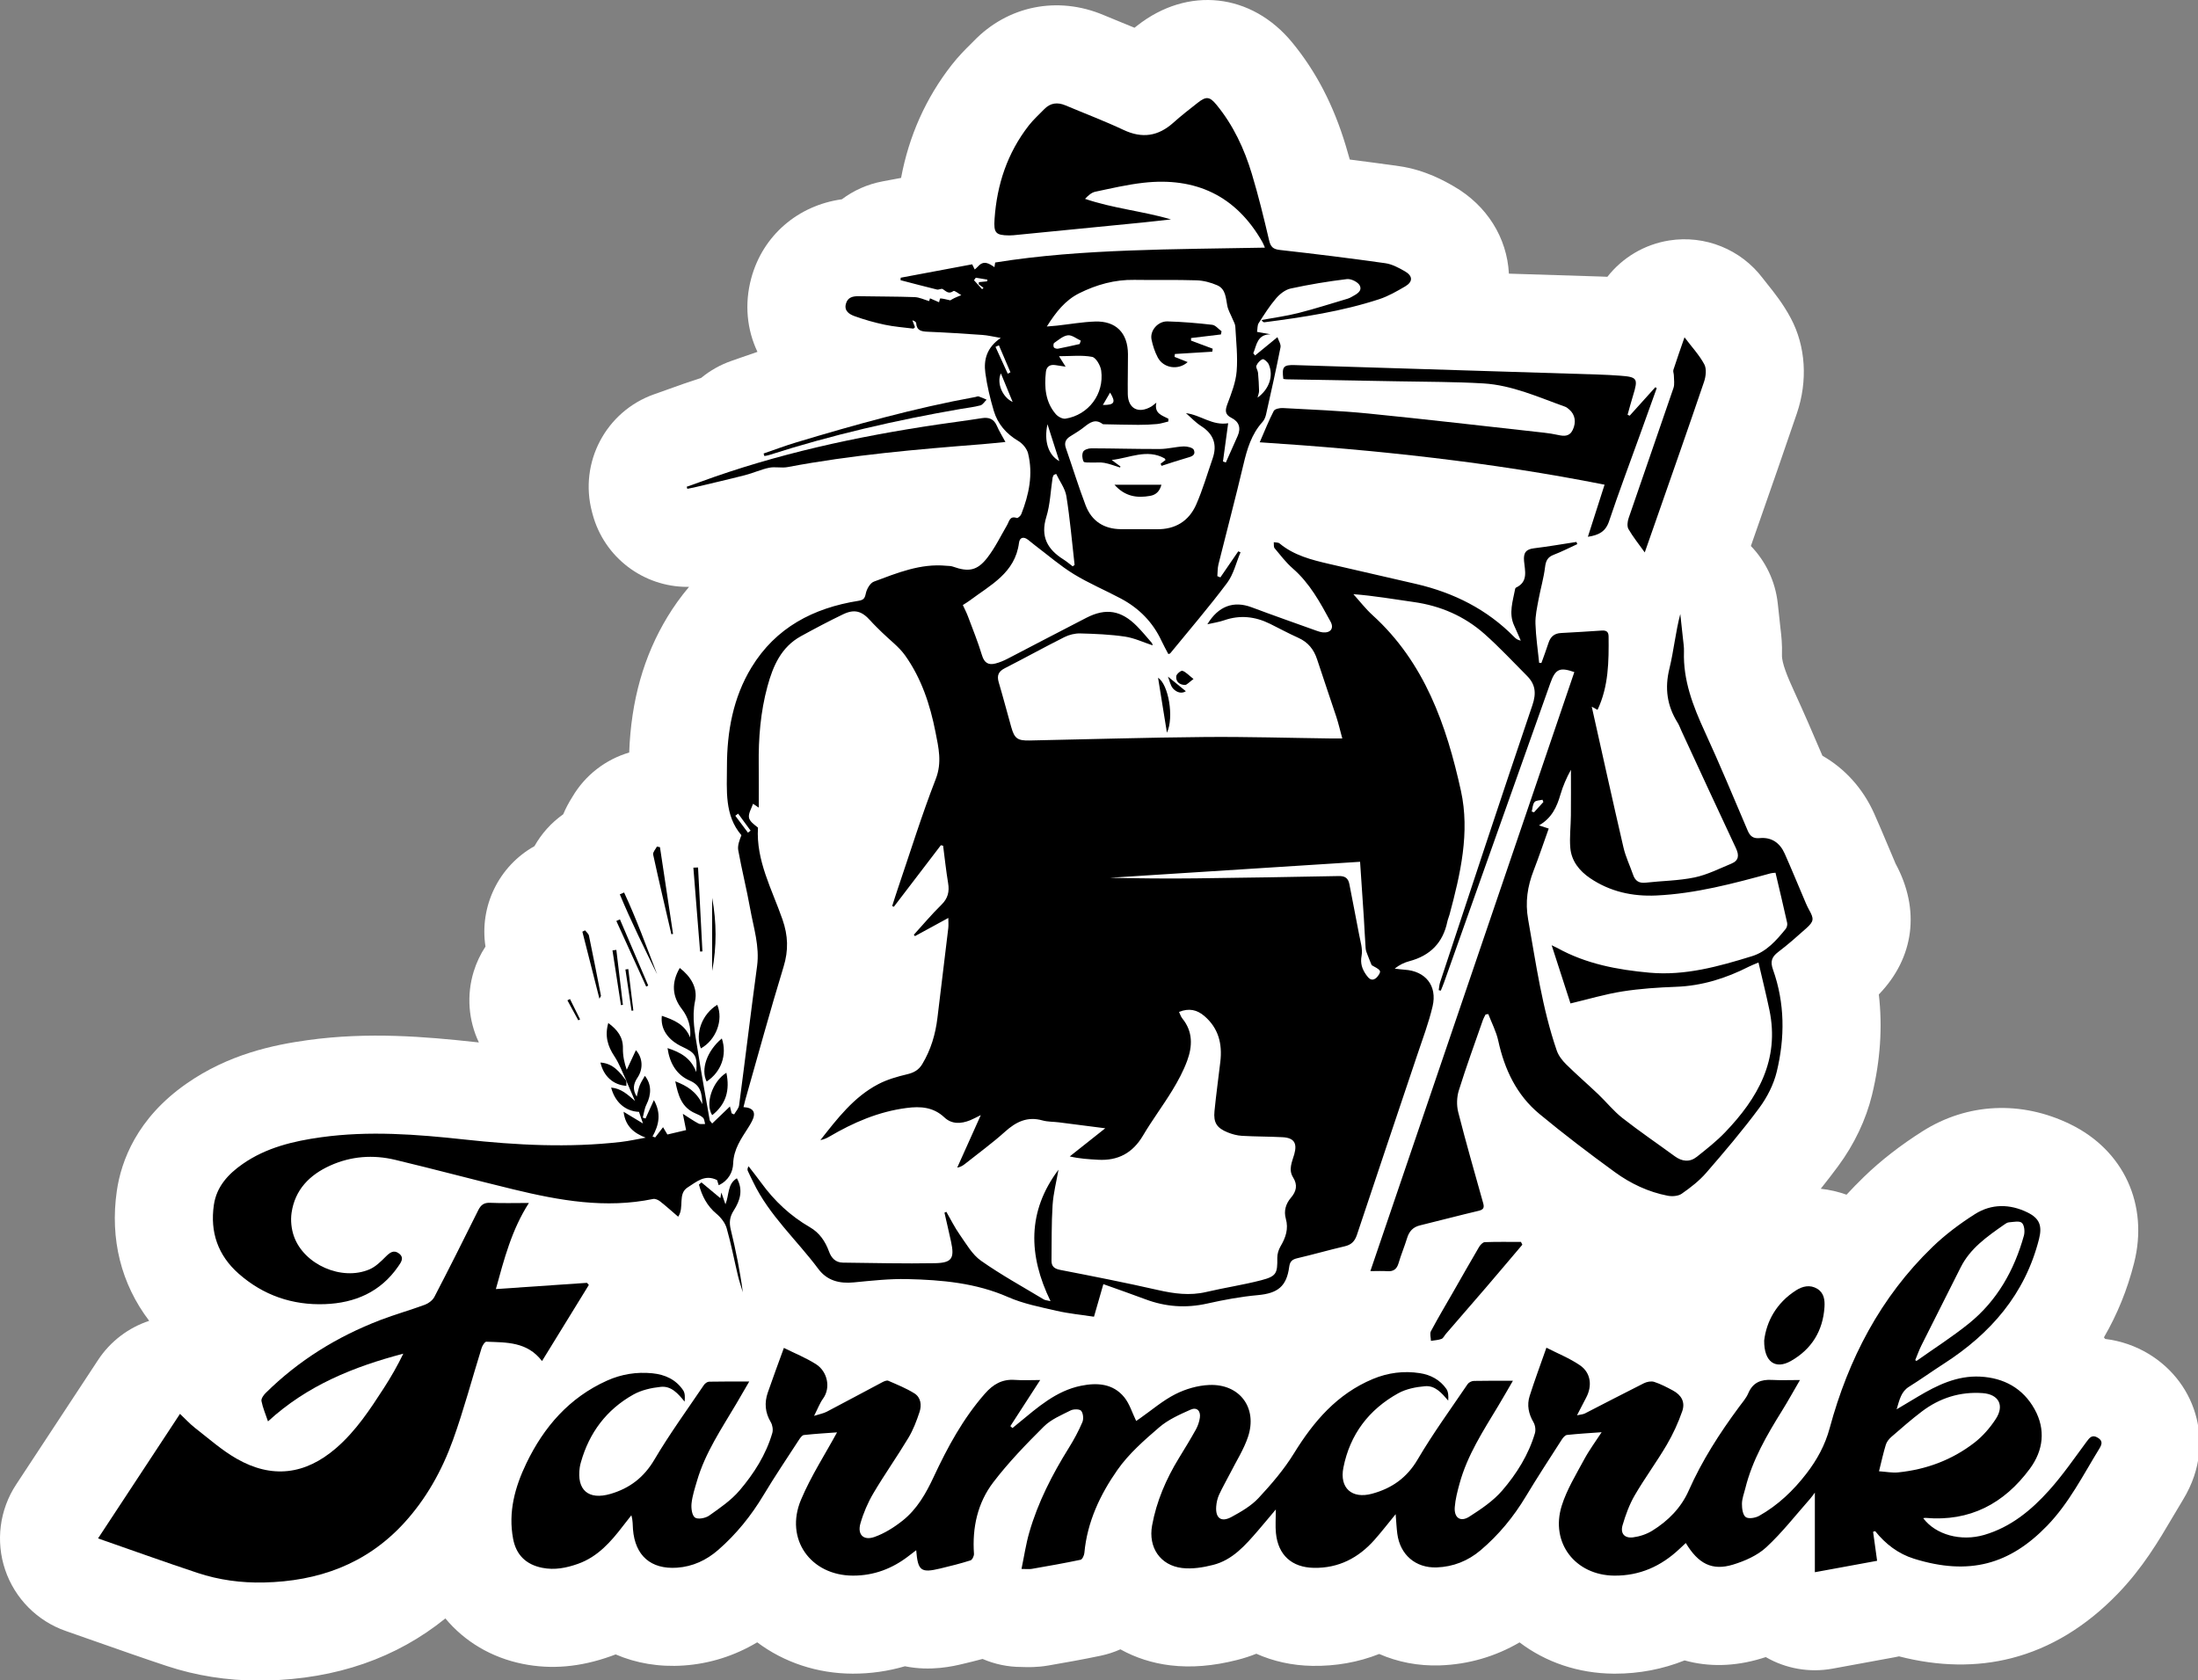 <?xml version="1.0" encoding="UTF-8" standalone="no"?>
<!DOCTYPE svg PUBLIC "-//W3C//DTD SVG 1.1//EN" "http://www.w3.org/Graphics/SVG/1.1/DTD/svg11.dtd">
<svg width="100%" height="100%" viewBox="0 0 497 380" version="1.1" xmlns="http://www.w3.org/2000/svg" xmlns:xlink="http://www.w3.org/1999/xlink" xml:space="preserve" xmlns:serif="http://www.serif.com/" style="fill-rule:evenodd;clip-rule:evenodd;stroke-linejoin:round;stroke-miterlimit:2;">
    <rect x="0" y="0" width="497" height="380" fill="#808080" stroke="none"/>
    <g transform="matrix(1,0,0,1,-1.90815e-05,-0)">
        <g id="Layer-1" serif:id="Layer 1" transform="matrix(0.439,0,0,0.439,1.07108e-05,9.08625e-05)">
            <g transform="matrix(1,0,0,1,1131.44,127.642)">
                <path d="M0,603.171C-3.369,589.259 -12.156,577.394 -24.756,569.757C-31.316,565.783 -39.009,563.036 -47.125,562.07C-47.341,561.798 -47.556,561.531 -47.774,561.263C-40.875,549.386 -35.688,536.605 -32.243,522.96C-24.658,492.966 -37.54,464.91 -65.07,451.481C-90.37,439.145 -118.129,440.462 -141.249,455.11C-152.56,462.284 -162.641,470.121 -171.214,478.405C-174.351,481.437 -177.395,484.555 -180.35,487.758C-184.685,486.211 -189.134,485.192 -193.63,484.701C-190.638,480.941 -187.646,477.078 -184.702,473.101C-176.362,461.832 -170.315,449.109 -167.212,436.302C-162.938,418.649 -161.774,401.362 -163.719,384.616C-145.478,365.76 -142.219,340.971 -155.117,317.192C-155.263,316.853 -155.402,316.508 -155.545,316.166C-155.824,315.497 -156.104,314.829 -156.387,314.166C-157.422,311.747 -158.442,309.322 -159.463,306.897C-161.568,301.895 -163.746,296.723 -166.106,291.441C-171.924,278.41 -181.322,268.178 -192.774,261.641C-197.468,250.615 -202.32,239.374 -207.46,228.187C-210.58,221.395 -213.751,213.882 -213.612,209.75C-213.415,204.158 -213.958,199.591 -214.282,196.862C-214.316,196.573 -214.353,196.286 -214.382,196.004C-214.698,192.909 -215.04,189.816 -215.382,186.724L-215.774,183.166C-217.027,171.699 -222.075,161.434 -229.619,153.609C-228.231,149.629 -226.841,145.65 -225.449,141.672C-219.002,123.23 -212.335,104.161 -205.918,85.25C-200.242,68.545 -201.368,50.722 -209.023,36.323C-213.025,28.808 -217.627,23.067 -220.987,18.876C-221.915,17.719 -222.791,16.626 -223.492,15.697C-234.732,0.797 -253.273,-6.687 -271.708,-3.767C-284.5,-1.741 -295.788,5.069 -303.536,14.942C-304.542,14.9 -305.555,14.846 -306.555,14.814L-314.846,14.553C-327.877,14.143 -341.032,13.73 -354.255,13.315C-355.193,-5.174 -365.614,-21.823 -382.536,-31.602C-386.973,-34.164 -397.36,-40.164 -410.884,-42.069C-419.105,-43.231 -427.509,-44.355 -436.206,-45.455C-436.879,-47.848 -437.579,-50.257 -438.308,-52.676C-444.566,-73.434 -453.569,-90.785 -465.835,-105.719C-486.825,-131.277 -519.654,-134.876 -545.66,-114.472L-546.342,-113.937C-546.591,-113.742 -546.841,-113.545 -547.094,-113.348C-549.356,-114.283 -551.592,-115.194 -553.807,-116.096C-556.878,-117.348 -559.95,-118.598 -563.023,-119.893C-586.704,-129.871 -612.354,-124.711 -629.969,-106.428C-630.496,-105.881 -631.041,-105.349 -631.582,-104.813C-634.17,-102.251 -637.716,-98.742 -641.338,-94.092C-654.575,-77.123 -663.279,-57.645 -667.323,-36.003C-669.253,-35.641 -671.185,-35.279 -673.118,-34.916L-676.833,-34.22C-684.647,-32.753 -691.779,-29.525 -697.83,-24.982C-720.372,-21.862 -738.529,-6.408 -744.496,15.681C-748.094,28.984 -746.707,42.223 -741.3,53.609C-744.305,54.605 -747.155,55.606 -749.765,56.53C-751.348,57.09 -752.931,57.652 -754.519,58.196C-760.427,60.222 -765.713,63.247 -770.269,67.005C-776.4,69.011 -782.45,71.096 -788.417,73.288C-789.696,73.757 -790.981,74.208 -792.267,74.66L-794.624,75.491C-819.406,84.294 -833.283,110.642 -826.524,136.057L-826.211,137.234C-820.197,159.662 -799.898,174.663 -777.476,174.663C-777.158,174.663 -776.837,174.646 -776.519,174.639C-780.929,179.853 -784.576,185.06 -787.562,189.973C-799.888,210.253 -806.382,233.224 -807.366,259.991C-819.417,263.551 -829.994,271.553 -836.615,282.829C-838.556,285.874 -840.112,288.876 -841.35,291.807C-847.559,296.189 -852.562,301.836 -856.164,308.229C-874.596,318.548 -884.577,339.234 -881.386,359.941C-883.97,363.875 -886.025,368.178 -887.438,372.758C-891.179,384.884 -890.206,397.939 -884.783,409.338C-885.443,409.268 -886.091,409.202 -886.759,409.13C-912.036,406.378 -941.626,403.804 -972.947,408.148C-990.58,410.596 -1013.61,415.355 -1035.38,430.541C-1060.98,448.403 -1069.02,470.421 -1071.26,485.76C-1074.88,510.645 -1069,533.854 -1054.6,552.73C-1065.31,556.274 -1074.62,563.322 -1080.93,572.906L-1123.13,637.059C-1131.68,650.065 -1133.76,666.289 -1128.77,681.032C-1123.77,695.775 -1112.25,707.389 -1097.54,712.507C-1092.35,714.315 -1087.21,716.123 -1082.1,717.919C-1070.18,722.113 -1057.86,726.45 -1045.53,730.537C-1030.47,735.525 -1014.51,738.047 -998.034,738.047C-996.824,738.047 -995.608,738.033 -994.392,738.006C-958.235,737.198 -927.27,726.454 -902.045,706.032C-892.196,717.884 -878.369,726.219 -862.101,729.467C-847.428,732.411 -832.605,731.107 -816.794,725.482C-815.965,725.187 -815.146,724.882 -814.341,724.567C-803.903,729.078 -792.006,731.159 -779.25,730.277C-765.856,729.353 -753.014,725.275 -741.422,718.341C-727.696,728.639 -710.519,734.435 -692.271,734.483C-683.048,734.51 -674.045,733.218 -665.343,730.675C-651.99,733.39 -640.414,730.625 -635.539,729.46C-632.427,728.722 -628.989,727.882 -625.352,726.904C-619.112,729.6 -612.316,731.04 -605.346,731.04C-605.122,731.043 -604.921,731.053 -604.738,731.059C-602.163,731.145 -597.37,731.309 -591.359,730.259C-583.134,728.828 -573.813,727.207 -564.426,725.223C-560.932,724.484 -557.566,723.381 -554.364,721.953C-546.576,726.284 -537.857,729.103 -528.557,730.209C-517.873,731.479 -506.653,730.57 -494.291,727.442C-490.773,726.555 -487.461,725.466 -484.342,724.222C-475.682,728.091 -465.986,730.282 -455.609,730.469C-443.438,730.671 -431.822,728.606 -421.052,724.338C-411.583,728.493 -400.964,730.607 -389.742,730.222C-375.125,729.72 -361.198,725.667 -348.768,718.376C-335.287,728.618 -318.51,734.323 -300.439,734.484C-300.146,734.487 -299.853,734.488 -299.56,734.488C-287.077,734.488 -275.044,732.17 -263.764,727.655C-251.438,731.095 -237.985,730.855 -224.151,726.637C-223.411,726.411 -222.679,726.181 -221.95,725.943C-211.638,731.908 -199.456,734.081 -187.551,731.9L-155.486,726.017C-154.756,725.882 -154.031,725.733 -153.315,725.569C-132.902,730.823 -113.415,731.133 -95.29,726.478C-75.356,721.359 -56.981,710.211 -40.677,693.347C-27.752,679.979 -19.452,665.867 -12.129,653.417C-10.405,650.487 -8.778,647.721 -7.168,645.102C3.1,628.386 2.396,613.073 0,603.171" style="fill:white;fill-rule:nonzero;"/>
            </g>
            <g transform="matrix(1,0,0,1,322.757,170.773)">
                <path d="M0,386.192C-2.07,381.873 -3.691,377.258 -6.315,373.306C-9.774,368.099 -11.325,362.876 -9.456,356.181C-4.812,359.653 -1.796,363.344 -1.911,369.274C-1.981,372.991 -1.191,376.723 0.058,380.287C1.593,377.001 3.127,373.711 4.777,370.178C8.332,374.134 8.621,379.796 5.634,384.281C3.551,387.408 2.886,390.399 5.207,394.099C5.761,391.924 6.058,390.058 6.733,388.344C7.395,386.66 8.446,385.128 9.389,383.418C12.813,387.647 12.867,392.902 10.182,398.253C9.163,400.281 8.911,402.695 8.313,404.934C8.787,405.087 9.258,405.24 9.733,405.392C11.064,402.457 12.396,399.52 14.042,395.895C17.924,402.788 16.65,408.724 13.341,414.647L14.71,415.131C15.975,413.488 17.236,411.845 18.758,409.867C19.497,411.109 20.163,412.23 20.994,413.626C24.169,412.877 27.31,412.138 30.631,411.358C30.109,408.746 29.65,406.457 28.953,402.969C32.271,405.068 34.558,406.689 37.02,407.975C37.943,408.46 39.278,408.16 40.424,408.214C40.09,407.116 40.074,405.682 39.348,404.988C38.259,403.943 36.724,403.306 35.297,402.685C28.383,399.685 26.529,393.619 25.064,386.22C31.208,388.619 35.876,391.481 38.991,397.985C38.813,391.934 37.861,388.172 32.536,385.877C25.708,382.927 22.182,376.953 21.064,369.118C27.733,371.268 33.154,374.229 35.876,381.501C36.447,373.178 35.52,371.609 28.736,368.465C21.22,364.981 17.335,359.232 18.137,352.487C24.195,354.554 29.969,356.815 32.667,363.599C33.351,358.615 31.736,353.201 28.431,348.956C23.392,342.484 22.988,335.308 27.37,327.834C32.956,332.166 36.667,338.009 35.268,344.735C33.443,353.506 35.259,361.694 36.583,370.051C38.498,382.153 40.698,394.205 42.794,406.275C42.835,406.517 43.109,406.717 44.058,407.963C47.064,405.077 49.963,402.294 53.211,399.179C53.536,400.485 53.813,401.599 54.09,402.711C54.517,402.899 54.944,403.087 55.367,403.275C56.253,401.705 57.714,400.211 57.934,398.555C61.097,374.675 63.96,350.752 67.189,326.881C68.571,316.646 65.38,307.098 63.635,297.339C61.833,287.251 59.307,277.289 57.488,267.203C57.046,264.754 58.125,262.027 59.119,259.457C50.304,249.218 51.657,236.24 51.67,223.943C51.689,206.087 54.839,188.596 64.275,173.07C76.772,152.509 96.189,142.404 119.346,138.726C122.018,138.299 122.655,137.512 123.193,134.923C123.665,132.64 125.426,129.541 127.369,128.821C139.366,124.356 151.343,119.391 164.624,120.658C165.751,120.767 166.949,120.706 167.987,121.079C176.099,123.971 180.57,123.264 185.818,116.47C189.784,111.343 192.66,105.372 195.943,99.732C197.099,97.744 197.319,94.789 200.972,96.05C201.475,96.222 202.921,94.963 203.258,94.104C207.239,83.986 209.434,73.546 206.768,62.772C206.166,60.342 203.959,57.699 201.755,56.39C195.526,52.695 191.121,47.632 189.108,40.842C187.21,34.453 185.644,27.896 184.755,21.3C183.844,14.523 185.484,8.217 192.707,3.3C188.844,2.653 186.048,1.953 183.213,1.752C173.828,1.087 164.439,0.494 155.038,0.106C151.843,-0.028 149.397,-0.449 149.133,-4.318C149.095,-4.93 148.207,-5.481 147.181,-5.77C147.636,-4.576 148.092,-3.382 148.531,-2.223C148.083,-1.84 147.843,-1.474 147.656,-1.5C142.748,-2.114 137.783,-2.474 132.958,-3.5C127.677,-4.618 122.429,-6.092 117.353,-7.936C114.789,-8.866 111.935,-10.57 112.935,-14.267C113.846,-17.64 116.483,-18.258 119.636,-18.191C129.19,-17.991 138.751,-18.077 148.296,-17.729C150.809,-17.64 153.283,-16.395 155.812,-15.669C155.799,-15.627 156.035,-16.366 156.271,-17.105C157.844,-16.42 159.417,-15.736 160.923,-15.079C161.038,-15.446 161.366,-17.079 161.583,-17.064C163.121,-16.958 164.63,-16.516 166.707,-16.057C166.994,-16.22 167.911,-16.806 168.882,-17.271C170.022,-17.815 171.213,-18.255 172.382,-18.739C170.99,-19.503 168.885,-21.258 168.331,-20.86C165.828,-19.051 164.56,-20.765 162.796,-21.876C162.133,-22.29 160.771,-21.401 159.853,-21.624C153.573,-23.153 147.331,-24.822 141.076,-26.446C141.104,-26.87 141.133,-27.293 141.162,-27.717C153.538,-30.038 165.911,-32.36 177.987,-34.621C178.544,-33.494 178.923,-32.726 179.303,-31.959C179.892,-32.5 180.525,-33.007 181.061,-33.599C183.937,-36.774 186.625,-35.118 189.462,-33.141C189.599,-34.067 189.717,-34.841 189.822,-35.551C212.685,-39.239 235.721,-40.816 258.781,-41.717C281.973,-42.621 305.196,-42.739 328.754,-43.21C328.324,-44.166 327.971,-45.185 327.445,-46.105C313.847,-70.023 293.024,-79.67 266.116,-76.619C257.804,-75.676 249.597,-73.749 241.396,-72.014C239.495,-71.612 237.819,-70.157 236.112,-68.342C250.651,-63.392 265.753,-62.026 280.399,-57.768C275.467,-57.224 270.54,-56.631 265.601,-56.138C243.473,-53.943 221.345,-51.774 199.214,-49.602C198.503,-49.532 197.79,-49.504 197.08,-49.51C190.035,-49.561 189.019,-50.803 189.503,-57.927C190.713,-75.733 196.118,-92.004 207.163,-106.164C209.513,-109.18 212.421,-111.76 215.086,-114.527C218.265,-117.827 221.95,-118.215 226.055,-116.486C236.039,-112.275 246.195,-108.434 255.992,-103.826C265.601,-99.307 273.836,-100.606 281.606,-107.572C285.636,-111.186 289.926,-114.524 294.189,-117.868C298.553,-121.291 300.34,-121.04 303.824,-116.798C312.474,-106.266 318.136,-94.129 322.024,-81.23C325.43,-69.931 328.228,-58.437 330.926,-46.943C331.719,-43.567 332.986,-42.405 336.48,-42.013C354.589,-39.984 372.685,-37.749 390.729,-35.198C394.255,-34.701 397.729,-32.828 400.889,-31.003C405.022,-28.615 405.042,-25.596 400.959,-23.213C396.669,-20.71 392.255,-18.165 387.573,-16.637C368.382,-10.363 348.493,-7.36 328.541,-4.774C328.089,-4.713 327.595,-4.965 327.057,-5.942C333.388,-7.115 339.806,-7.962 346.034,-9.544C354.576,-11.713 362.98,-14.43 371.436,-16.933C372.111,-17.134 372.765,-17.462 373.382,-17.812C375.732,-19.153 379.051,-20.656 377.628,-23.656C376.758,-25.481 373.146,-27.265 371.016,-27.01C361.28,-25.844 351.569,-24.223 341.987,-22.143C339.21,-21.538 336.388,-19.284 334.465,-17.032C331.102,-13.105 328.321,-8.662 325.524,-4.289C324.827,-3.2 324.993,-1.56 324.706,0.179C327.196,0.625 329.436,1.026 331.671,1.43C324.748,1.443 324.516,7.013 322.773,11.208C323.085,11.583 323.395,11.956 323.703,12.335C327.273,9.408 330.844,6.482 335.216,2.899C335.773,4.631 337.102,6.542 336.789,8.131C334.503,19.72 331.917,31.249 329.33,42.775C329.031,44.125 328.417,45.584 327.506,46.59C321.837,52.867 319.579,60.517 317.687,68.543C313.636,85.734 309.082,102.805 304.824,119.948C304.343,121.894 304.436,123.984 304.26,126.005C304.776,126.222 305.298,126.439 305.817,126.655C308.888,122.184 311.954,117.71 315.024,113.235C315.416,113.397 315.805,113.556 316.193,113.719C313.948,119.028 312.63,125.028 309.279,129.509C299.979,141.933 289.83,153.726 280.002,165.758C279.849,165.946 279.492,165.965 279.02,166.147C277.852,163.901 276.588,161.678 275.515,159.366C271.02,149.688 263.894,142.509 254.559,137.541C246.508,133.254 238.033,129.697 230.278,124.942C223.294,120.652 217.026,115.19 210.453,110.228C209.201,109.282 208.013,108.257 206.777,107.289C204.443,105.458 202.443,106.06 202.093,108.83C200.124,124.381 187.357,130.582 176.672,138.598C175.663,139.356 174.561,139.987 173.172,140.888C174.092,142.92 175.076,144.79 175.812,146.751C178.306,153.407 180.994,160.009 183.044,166.802C184.226,170.713 186.37,171.921 189.936,171.016C192.118,170.465 194.252,169.561 196.258,168.525C209.812,161.525 223.281,154.366 236.864,147.426C246.947,142.276 254.778,143.643 262.823,151.761C265.523,154.49 267.967,157.471 270.482,160.379C270.801,160.745 270.833,161.357 270.935,161.662C266.145,160.092 261.518,157.866 256.67,157.152C249.081,156.032 241.345,155.719 233.657,155.516C230.937,155.442 227.928,156.181 225.485,157.411C215.169,162.595 205.064,168.197 194.777,173.44C191.484,175.121 190.631,177.223 191.65,180.678C193.911,188.328 195.936,196.045 198.096,203.724C199.755,209.622 201.277,210.787 207.536,210.663C237.612,210.058 267.686,209.131 297.763,208.87C319.575,208.679 341.395,209.348 363.207,209.628C364.752,209.647 366.293,209.631 368.618,209.631C367.503,205.548 366.691,201.994 365.558,198.542C362.321,188.666 358.879,178.854 355.672,168.968C353.993,163.78 351,160.019 345.93,157.758C340.986,155.551 336.226,152.942 331.365,150.547C323.738,146.786 315.92,145.898 307.741,148.751C305.123,149.665 302.32,150.054 299.116,150.796C304.817,141.321 312.719,138.592 321.938,142.054C333.009,146.21 344.168,150.117 355.296,154.111C356.366,154.493 357.478,154.85 358.599,154.965C362.545,155.363 364.449,152.907 362.586,149.471C357.213,139.573 351.869,129.671 343.14,122.076C339.63,119.018 336.745,115.222 333.745,111.62C333.181,110.945 333.438,109.588 333.314,108.544C334.321,108.725 335.607,108.572 336.289,109.142C343.685,115.311 352.672,117.585 361.723,119.687C376.717,123.165 391.729,126.557 406.721,130.05C426.029,134.547 443.157,143.098 457.186,157.363C457.973,158.162 458.826,158.901 460.54,159.213C459.402,156.627 458.308,154.025 457.129,151.462C454.212,145.108 456.473,138.901 457.629,132.665C457.677,132.4 457.833,132.034 458.043,131.936C464.54,128.92 462.657,123.184 462.225,118.187C461.871,114.031 463.154,112.161 467.358,111.655C474.677,110.776 481.944,109.496 489.231,108.384C489.368,108.763 489.505,109.146 489.643,109.525C485.601,111.375 481.636,113.422 477.492,115.005C474.361,116.203 473.438,118.12 473.046,121.384C472.374,126.996 470.722,132.48 469.699,138.06C468.941,142.178 467.979,146.379 468.106,150.506C468.311,157.239 469.336,163.946 470.015,170.663C470.399,170.691 470.782,170.716 471.171,170.745C472.391,167.312 473.706,163.907 474.811,160.436C475.846,157.194 477.833,155.471 481.305,155.302C488.282,154.955 495.247,154.49 502.219,154.038C504.403,153.898 505.744,154.452 505.773,157.022C505.91,169.898 505.817,182.73 500.075,194.886C499.579,194.615 498.923,194.249 497.101,193.242C502.648,218.01 507.907,241.928 513.442,265.782C514.56,270.604 516.786,275.165 518.41,279.875C519.506,283.056 521.509,284.286 524.926,283.897C533.283,282.948 541.809,282.916 549.997,281.213C556.548,279.852 562.745,276.686 569.013,274.104C572.851,272.521 573.108,269.833 571.366,266.138C561.959,246.161 552.745,226.09 543.462,206.051C542.742,204.501 542.178,202.851 541.28,201.411C535.882,192.755 534.621,183.746 537.092,173.678C539.35,164.474 540.229,154.933 542.707,145.519C543.162,149.684 543.637,153.847 544.063,158.016C544.296,160.283 544.682,162.57 544.602,164.831C544.104,179.678 549.271,192.94 555.334,206.138C563.063,222.963 570.179,240.074 577.437,257.116C578.682,260.04 580.322,261.253 583.6,260.947C589.749,260.368 594.022,263.428 596.466,268.9C599.718,276.18 602.73,283.569 605.867,290.9C606.873,293.251 607.787,295.662 609.033,297.881C611.635,302.525 611.622,303.805 607.542,307.452C602.864,311.629 598.163,315.811 593.166,319.588C589.812,322.124 588.962,324.497 590.437,328.624C596.603,345.917 596.647,363.698 592.389,381.287C590.794,387.87 587.44,394.453 583.389,399.927C574.831,411.492 565.484,422.492 556.048,433.368C552.452,437.514 547.952,440.995 543.424,444.145C541.617,445.403 538.49,445.603 536.185,445.158C526.245,443.234 517.137,438.921 509.05,433.037C495.802,423.399 482.731,413.469 470.123,403.013C458.396,393.291 452.174,380.118 448.944,365.322C447.912,360.599 445.568,356.163 443.823,351.595C443.361,351.656 442.899,351.713 442.437,351.774C441.982,352.684 441.422,353.564 441.087,354.519C436.87,366.625 432.453,378.67 428.642,390.905C427.564,394.364 427.435,398.596 428.322,402.103C432.322,417.826 436.823,433.424 441.198,449.052C441.842,451.339 441.307,452.345 438.857,452.925C428.746,455.32 418.695,457.973 408.6,460.444C405.029,461.317 403.058,463.505 402.001,466.954C400.666,471.307 398.876,475.524 397.605,479.894C396.682,483.056 394.898,484.283 391.688,484.031C389.29,483.839 386.866,483.993 383.07,483.993C418.249,380.66 453.189,278.037 488.13,175.421C480.591,172.799 478.371,173.79 475.77,181.118C457.508,232.526 439.263,283.945 421.004,335.356C420.504,336.764 419.905,338.133 419.352,339.522C418.991,339.442 418.632,339.36 418.269,339.277C418.504,337.911 418.567,336.484 418.998,335.181C434.763,287.579 450.415,239.938 466.537,192.456C468.645,186.252 468.075,181.713 463.737,177.354C456.502,170.086 449.495,162.554 441.836,155.764C431.453,146.573 419.128,141.245 405.307,139.321C395.169,137.907 385.086,136.101 374.325,135.296C377.605,138.917 380.605,142.84 384.204,146.108C411.007,170.44 422.3,202.844 429.724,236.606C434.422,257.96 429.482,279.425 423.845,300.352C423.514,301.588 422.966,302.773 422.708,304.025C420.453,314.914 413.822,321.518 403.153,324.346C400.58,325.031 398.125,326.174 395.608,328.174C397.297,328.366 398.987,328.633 400.682,328.735C411.424,329.388 417.632,336.952 415.125,347.602C413.109,356.169 409.959,364.478 407.156,372.847C396.845,403.647 386.408,434.406 376.185,465.234C375.058,468.632 373.318,470.403 369.866,471.213C361.685,473.123 353.602,475.451 345.417,477.362C342.789,477.973 341.63,479.053 341.27,481.796C339.933,491.917 335.321,495.429 325.145,496.359C316.388,497.155 307.651,498.773 299.06,500.7C288.106,503.162 277.584,502.42 267.151,498.483C260.122,495.834 253.02,493.387 245.546,490.706C243.909,496.397 242.39,501.69 240.724,507.483C234.243,506.493 227.733,505.888 221.418,504.432C213,502.49 204.322,500.814 196.488,497.369C179.844,490.056 162.344,488.531 144.665,488.101C135.448,487.878 126.174,488.929 116.967,489.808C109.591,490.515 103.241,488.913 98.725,482.849C87.604,467.92 73.418,455.282 65.211,438.167C64.288,436.244 63.301,434.345 62.425,432.399C62.157,431.803 62.167,431.084 62.794,429.982C64.973,432.82 67.224,435.606 69.323,438.505C76.11,447.875 84.39,455.597 94.419,461.4C99.371,464.266 102.327,468.673 104.241,473.91C105.47,477.276 107.626,479.585 111.416,479.623C127.222,479.798 143.028,480.209 158.825,479.913C167.595,479.744 168.949,477.368 167.089,468.804C166.009,463.827 164.837,458.868 163.707,453.9C164.028,453.75 164.347,453.597 164.668,453.444C166.961,457.403 168.987,461.546 171.615,465.266C174.933,469.976 177.975,475.435 182.5,478.63C192.844,485.92 204.013,492.041 214.873,498.591C215.555,499.003 216.481,499.015 218.338,499.467C206.8,475.76 206.335,453.168 222.437,431.753C221.38,437.848 219.79,443.906 219.393,450.043C218.781,459.521 218.969,469.049 218.838,478.559C218.797,481.632 220.338,482.792 223.412,483.387C240.179,486.639 256.95,489.935 273.606,493.725C281.935,495.62 290.037,496.738 298.499,494.751C307.923,492.534 317.541,491.114 326.903,488.684C334.706,486.658 335.254,485.117 335.137,477.171C335.107,475.174 335.792,472.938 336.818,471.203C339.455,466.728 341.013,462.263 339.528,456.992C338.407,453.014 339.506,449.295 342.152,446.206C345,442.883 345.7,439.593 343.261,435.705C340.726,431.661 342.789,427.651 343.892,423.747C345.48,418.106 343.776,415.333 337.85,415.017C330.882,414.647 323.885,414.717 316.916,414.306C314.413,414.16 311.84,413.457 309.506,412.507C303.974,410.262 302.199,407.485 302.782,401.603C303.62,393.096 304.805,384.622 305.798,376.128C306.872,366.962 304.894,358.866 297.572,352.595C293.744,349.315 289.603,348.439 284.52,350.477C285.11,351.675 285.47,352.933 286.231,353.866C291.757,360.643 291.464,368.22 288.684,375.72C286.722,381.006 283.999,386.087 281.05,390.915C276.225,398.813 270.645,406.255 265.935,414.217C260.642,423.167 253.1,427.205 242.874,426.635C238.116,426.368 233.354,426.109 228.236,424.912C234.033,420.316 239.832,415.72 246.52,410.421C237.781,409.297 230.214,408.31 222.644,407.361C219.816,407.007 216.87,407.125 214.163,406.367C206.395,404.195 200.567,407.074 194.889,412.192C188.433,418.004 181.366,423.134 174.561,428.552C173.392,429.482 172.185,430.361 170.271,430.692C174.178,421.988 178.086,413.285 182.424,403.634C179.927,404.848 178.475,405.667 176.943,406.281C172.277,408.154 167.506,408.437 163.681,404.832C157.965,399.443 151.35,399.029 144.152,399.965C129.735,401.836 116.748,407.453 104.362,414.746C102.977,415.558 101.486,416.195 99.792,416.513C108.483,405.485 116.97,394.291 129.646,387.675C134.241,385.278 139.42,383.799 144.496,382.596C147.968,381.778 150.445,380.398 152.283,377.341C156.697,369.988 159.07,362.016 160.085,353.567C161.949,338.143 163.84,322.725 165.675,307.298C165.85,305.801 165.697,304.266 165.697,302.072C159.611,305.391 154.06,308.413 148.512,311.439C148.315,311.203 148.117,310.967 147.92,310.732C152.633,305.559 157.146,300.177 162.133,295.286C165.474,292.015 166.321,288.559 165.586,284.135C164.525,277.747 163.85,271.292 163.009,264.868C162.624,264.782 162.242,264.696 161.859,264.61C153.783,275.177 145.709,285.748 137.636,296.317C137.353,296.187 137.069,296.059 136.783,295.932C137.741,292.973 138.655,290.005 139.659,287.062C146.085,268.183 151.987,249.1 159.21,230.533C162.544,221.972 160.656,214.341 159.085,206.335C156.324,192.233 151.843,178.678 143.458,166.882C140.232,162.35 135.496,158.895 131.471,154.926C129.455,152.939 127.4,150.981 125.515,148.872C121.123,143.958 117.34,142.843 111.448,145.678C104.132,149.197 96.951,153.006 89.83,156.911C79.61,162.509 75.399,172.261 72.53,182.812C68.947,195.991 67.874,209.456 68.04,223.062C68.129,230.167 68.056,237.269 68.056,245.243C66.552,244.237 65.861,243.775 65.109,243.269C64.32,245.645 62.683,248.126 63.008,250.31C63.307,252.317 65.721,254.002 67.651,255.54C66.581,272.492 74.871,287.346 80.263,302.824C83.187,311.207 83.422,318.757 80.833,327.225C73.877,349.971 67.635,372.933 61.116,395.809C60.769,397.023 60.501,398.255 60.189,399.513C65.387,399.829 66.829,402.313 64.571,406.743C63.988,407.883 63.333,408.992 62.645,410.074C59.001,415.791 55.119,421.167 54.877,428.588C54.733,432.998 52.393,437.434 47.421,439.753C47.068,438.619 46.708,437.479 46.593,437.116C40.249,433.903 35.918,438.106 31.536,440.807C26.093,444.164 29.893,451.173 26.545,455.969C23.475,453.336 20.437,450.59 17.223,448.062C16.274,447.31 14.72,446.613 13.641,446.836C-10.799,451.9 -34.599,447.629 -58.255,441.903C-78.609,436.979 -98.839,431.54 -119.206,426.67C-130.588,423.947 -141.897,424.753 -152.693,429.629C-163.337,434.438 -170.859,442.088 -172.583,453.996C-173.149,457.903 -172.681,462.345 -171.356,466.072C-166.171,480.696 -146.731,489.184 -132.477,483.107C-129.346,481.776 -126.652,479.117 -124.18,476.645C-122.04,474.505 -119.999,472.811 -117.241,474.92C-114.352,477.127 -116.237,479.534 -117.696,481.642C-126.801,494.811 -140.002,500.426 -155.4,501.005C-172.149,501.633 -187.194,496.464 -199.854,485.289C-210.5,475.89 -214.644,463.922 -212.602,449.909C-211.223,440.463 -205.223,434.007 -197.796,428.826C-185.666,420.361 -171.678,417.03 -157.318,415.036C-132.674,411.619 -108.116,413.526 -83.542,416.202C-56.714,419.126 -29.822,420.552 -2.888,417.447C1.351,416.957 5.535,416.001 9.822,415.25C3.991,413.043 -0.716,409.469 -1.561,401.918C1.688,403.879 4.937,405.838 8.427,407.947C7.752,405.995 7.048,403.95 6.363,401.965C-0.576,401.695 -6.019,397.02 -7.975,389.453C-2.742,389.918 0.51,393.061 4.328,396.338C2.841,392.912 1.357,389.481 -0.13,386.051L0,386.192ZM476.454,316.133C478.145,316.952 478.792,317.222 479.403,317.56C494.158,325.748 510.35,328.773 526.853,330.27C545.102,331.923 562.449,327.079 579.628,321.77C587.201,319.429 592.188,313.611 596.994,307.741C597.625,306.977 597.959,305.546 597.743,304.576C595.842,295.999 593.787,287.458 591.749,278.789C590.663,278.91 589.953,278.897 589.294,279.079C569.93,284.384 550.528,289.566 530.344,290.505C518.117,291.076 506.512,288.544 496.247,281.582C490.767,277.868 486.643,272.772 486.06,265.996C485.588,260.495 486.308,254.9 486.358,249.345C486.436,241.479 486.378,233.612 486.378,225.746C484.101,229.883 482.25,234.135 480.964,238.555C479.116,244.896 476.537,250.619 469.925,254.406C471.989,255.075 473.33,255.508 474.941,256.03C472.305,263.406 469.912,270.546 467.196,277.559C464.005,285.792 462.737,293.842 464.349,302.907C468.384,325.591 471.537,348.436 479.06,370.329C479.961,372.956 481.871,375.453 483.878,377.44C489.237,382.743 494.967,387.675 500.433,392.877C504.658,396.902 508.353,401.561 512.913,405.137C521.655,411.992 530.866,418.247 539.834,424.813C543.627,427.588 547.558,428.023 551.245,425.096C556.252,421.119 561.331,417.122 565.749,412.526C582.638,394.94 593.966,375.17 588.612,349.487C586.918,341.381 584.905,333.346 582.981,325.022C580.679,326.009 579.338,326.5 578.077,327.143C566.265,333.153 553.937,337.05 540.535,337.541C531.293,337.881 521.999,338.49 512.875,339.929C504.002,341.328 495.324,343.936 486.151,346.111C483.215,337.032 479.999,327.088 476.454,316.133M279.037,44.915C279.033,45.393 279.03,45.871 279.024,46.348C277.101,46.797 275.196,47.46 273.247,47.648C270.008,47.957 266.74,48.078 263.485,48.068C257.508,48.049 251.53,47.88 245.552,47.765C245.418,47.762 245.259,47.714 245.15,47.635C241.421,44.81 238.597,46.858 235.654,49.205C233.437,50.969 230.982,52.45 228.561,53.944C226.173,55.415 225.268,57.234 226.246,60.04C229.657,69.842 232.714,79.775 236.39,89.476C239.478,97.623 245.804,101.734 254.591,101.808C260.718,101.859 266.849,101.738 272.979,101.839C282.575,101.999 289.616,97.668 293.384,89.085C296.737,81.441 299.072,73.345 301.82,65.435C304.308,58.272 302.337,52.797 295.865,48.67C293.024,46.858 290.664,44.281 288.088,42.055C295.706,42.953 301.562,48.609 309.833,47.237C308.913,53.988 308.034,60.454 307.158,66.919C307.648,67.097 308.139,67.275 308.63,67.454C310.658,62.906 312.69,58.358 314.709,53.807C316.515,49.727 315.486,46.466 311.54,44.479C307.941,42.67 308.264,40.472 309.515,37.148C311.547,31.74 313.744,26.125 314.203,20.459C314.824,12.851 313.92,5.109 313.512,-2.57C313.438,-3.894 312.613,-5.191 312.092,-6.481C311.181,-8.742 309.85,-10.911 309.388,-13.255C308.582,-17.322 308.588,-21.911 304.193,-23.825C300.888,-25.265 297.139,-26.258 293.553,-26.376C282.874,-26.726 272.174,-26.427 261.485,-26.608C251.399,-26.777 242.017,-24.15 233.128,-19.72C225.943,-16.137 221.154,-10.089 216.431,-2.586C218.956,-2.802 220.345,-2.891 221.727,-3.044C228.227,-3.767 234.711,-4.92 241.227,-5.146C252.056,-5.522 258.16,0.746 258.221,11.672C258.256,18.513 258.026,25.358 258.129,32.195C258.24,39.74 263.651,42.536 270.298,38.609C270.989,38.202 271.578,37.625 272.843,36.635C271.629,42.304 275.836,43.192 279.037,44.915M377.777,273.145C334.436,275.913 291.651,278.645 248.867,281.378C263.715,281.713 278.527,281.849 293.333,281.68C317.85,281.403 342.366,280.954 366.879,280.493C369.978,280.435 371.679,281.569 372.258,284.642C373.892,293.301 375.669,301.935 377.27,310.601C377.936,314.215 379.207,318.056 378.561,321.483C377.809,325.497 378.803,328.346 380.914,331.388C382.201,333.239 383.631,334.7 385.739,333.242C386.918,332.429 388.386,330.169 388.01,329.414C387.357,328.098 385.376,327.449 383.739,326.381C383.232,325.13 382.439,323.277 381.732,321.391C381.29,320.213 380.736,319.003 380.646,317.776C380.255,312.518 380.051,307.251 379.714,301.99C379.121,292.783 378.481,283.575 377.777,273.145M226.103,18.096C223.835,17.752 222.326,17.539 220.822,17.297C218.045,16.851 216.246,18.077 215.95,20.772C215.096,28.603 215.625,36.246 221.045,42.549C222.166,43.855 224.52,45.135 226.055,44.883C237.915,42.96 246.039,32.205 244.444,20.179C244.093,17.529 241.752,13.44 239.749,13.055C234.472,12.048 228.88,12.714 222.701,12.714C223.928,14.657 224.721,15.905 226.103,18.096M221.243,73.349C220.832,73.524 220.415,73.696 220,73.868C219.79,74.368 219.469,74.849 219.389,75.368C218.36,82.091 218.16,89.069 216.176,95.496C213.039,105.658 216.765,112.238 225.026,117.426C226.686,118.467 228.179,119.776 229.749,120.961C230.077,120.719 230.405,120.48 230.733,120.241C229.389,108.432 228.38,96.569 226.507,84.846C225.867,80.836 223.061,77.173 221.243,73.349M324.958,34.058C331.003,29.689 333.302,22.759 330.723,16.911C330.197,15.72 328.283,14.017 327.602,14.255C326.261,14.724 324.948,16.217 324.362,17.603C323.98,18.513 325.082,19.953 325.2,21.182C325.489,24.297 325.678,27.427 325.744,30.555C325.767,31.581 325.302,32.615 324.958,34.058M233.338,6.434C233.533,5.851 233.73,5.268 233.924,4.688C231.695,3.685 229.351,1.698 227.265,1.94C224.778,2.233 222.456,4.351 220.205,5.882C219.784,6.166 219.707,7.628 220.055,8.163C220.383,8.666 221.542,8.965 222.24,8.832C225.956,8.122 229.641,7.249 233.338,6.434M222.851,66.756C220.695,60.024 218.73,53.89 216.765,47.756C214.86,56.466 217.211,63.632 222.851,66.756M192.771,21.565C190.516,26.345 193.379,33.759 198.832,36.288C196.66,31.014 194.79,26.469 192.771,21.565M196.303,21.736C196.765,21.491 197.223,21.246 197.685,20.998C195.707,16.37 193.729,11.743 191.752,7.112C191.166,7.373 190.58,7.631 189.994,7.892C192.099,12.507 194.201,17.122 196.303,21.736M245.288,37.832C251.313,37.915 252.087,36.456 249.018,31.453C247.559,33.95 246.425,35.893 245.288,37.832M57.434,248.342C56.95,248.705 56.463,249.071 55.976,249.435C58.151,252.336 60.323,255.237 62.492,258.138C62.947,257.795 63.402,257.454 63.858,257.113C61.718,254.19 59.574,251.266 57.434,248.342M472.192,242.352C472.04,241.963 471.884,241.574 471.731,241.183C470.313,241.546 468.343,241.469 467.616,242.383C466.639,243.613 466.619,245.609 466.186,247.275C466.585,247.4 466.979,247.521 467.378,247.645C468.982,245.88 470.588,244.116 472.192,242.352M179.841,-27.72C179.535,-27.287 179.229,-26.857 178.92,-26.424C180.312,-24.876 181.704,-23.331 183.092,-21.784C183.28,-21.978 183.465,-22.169 183.809,-22.532C182.975,-23.143 182.163,-23.739 181.357,-24.334C181.382,-24.704 181.414,-25.073 181.443,-25.446C182.847,-25.577 184.255,-25.71 185.659,-25.844C185.71,-26.14 185.765,-26.44 185.815,-26.739C183.825,-27.064 181.831,-27.392 179.841,-27.72" style="fill-rule:nonzero;"/>
            </g>
            <g transform="matrix(1,0,0,1,976.883,705.856)">
                <path d="M0,20.115C4.248,17.577 7.608,15.57 10.975,13.563C20.873,7.659 31.138,2.659 43.049,3.261C55.274,3.882 65.122,9.3 71.084,20.077C76.871,30.542 75.604,41.259 68.619,50.718C55.345,68.689 37.721,78.039 14.886,76.03C14.52,75.998 14.141,76.119 13.701,76.179C20.111,84.737 33.112,88.303 45.125,84.795C58.766,80.803 69.357,72.087 78.549,61.832C85.565,54.013 91.571,45.278 97.829,36.806C99.473,34.58 100.75,32.988 103.636,34.736C106.378,36.398 105.732,38.22 104.358,40.456C96.008,54.039 88.826,68.392 77.574,80.03C58.3,99.967 37.415,105.941 8.921,97.05C0.869,94.537 -5.727,89.502 -11.045,82.851L-12.115,83.167C-11.452,87.947 -10.793,92.73 -10.045,98.132C-20.459,100.043 -31.035,101.982 -42.109,104.014L-42.109,63.001C-42.89,64.026 -43.647,65.17 -44.546,66.185C-51.994,74.606 -58.931,83.588 -67.147,91.177C-71.743,95.422 -78.199,98.253 -84.308,100.113C-95.024,103.381 -102.171,99.671 -108.581,88.972C-109.719,90.033 -110.814,91.046 -111.9,92.065C-121.324,100.931 -132.32,105.886 -145.442,105.772C-165.483,105.594 -178.487,88.874 -172.478,69.737C-169.869,61.43 -165.137,53.743 -160.971,45.994C-158.296,41.023 -154.885,36.453 -151.933,31.901C-157.761,32.328 -163.789,32.666 -169.79,33.309C-170.771,33.415 -171.834,34.717 -172.475,35.717C-178.7,45.427 -185.025,55.084 -190.969,64.969C-197.274,75.466 -204.921,84.775 -214.242,92.677C-220.756,98.196 -228.383,101.244 -236.918,101.537C-247.794,101.909 -255.763,94.998 -257.177,84.189C-257.578,81.135 -257.705,78.039 -258.026,74.109C-261.995,78.947 -265.336,83.303 -268.979,87.396C-277.247,96.699 -287.457,101.989 -300.151,101.762C-311.519,101.558 -318.575,95.192 -319.693,83.845C-320.054,80.192 -319.747,76.472 -319.747,71.685C-323.267,75.858 -326.095,79.294 -329.006,82.664C-335.48,90.141 -342.041,97.727 -352.089,100.262C-357.235,101.565 -362.838,102.467 -368.035,101.848C-379.252,100.514 -385.542,91.262 -383.475,79.922C-381.204,67.453 -376.242,55.969 -369.631,45.176C-366.652,40.316 -363.672,35.453 -360.907,30.474C-359.892,28.647 -359.182,26.522 -358.876,24.453C-358.354,20.93 -360.404,18.838 -363.618,20.264C-369.277,22.777 -375.204,25.414 -379.822,29.388C-387.573,36.057 -395.522,43.023 -401.325,51.306C-410.23,64.016 -416.905,78.122 -418.357,94.075C-418.472,95.343 -419.421,97.412 -420.3,97.597C-428.644,99.361 -437.052,100.83 -445.457,102.292C-446.82,102.53 -448.262,102.326 -450.743,102.326C-449.383,95.82 -448.473,89.54 -446.73,83.501C-442.234,67.915 -434.874,53.625 -426.323,39.895C-423.695,35.678 -421.316,31.259 -419.376,26.694C-418.679,25.052 -418.94,22.176 -420.004,20.879C-420.797,19.918 -423.928,19.914 -425.421,20.669C-430.227,23.09 -435.53,25.284 -439.24,28.978C-448.399,38.087 -457.463,47.459 -465.282,57.705C-473.381,68.316 -476.164,81.058 -475.222,94.508C-475.142,95.638 -476.11,97.632 -477.005,97.916C-482.148,99.543 -487.397,100.865 -492.652,102.113C-502.556,104.479 -504.114,103.33 -504.977,92.686C-506.436,93.798 -507.591,94.667 -508.731,95.553C-517.219,102.148 -526.735,105.798 -537.583,105.769C-559.401,105.712 -572.809,86.886 -564.322,66.705C-559.178,54.475 -551.831,43.178 -545.754,31.974C-550.666,32.338 -556.761,32.678 -562.822,33.342C-563.774,33.446 -564.751,34.88 -565.411,35.892C-571.542,45.329 -577.832,54.67 -583.622,64.309C-590,74.925 -597.628,84.412 -606.953,92.533C-613.042,97.836 -620.1,101.126 -628.173,101.683C-641.667,102.613 -649.788,95.45 -650.855,81.931C-651.033,79.677 -650.88,77.402 -651.696,74.689C-653.116,76.505 -654.559,78.306 -655.96,80.138C-662.256,88.361 -668.992,96.071 -679.158,99.686C-685.136,101.813 -691.209,103.024 -697.607,101.74C-705.897,100.085 -711.021,95.157 -712.595,86.813C-715.197,73.008 -711.668,60.167 -705.77,47.908C-696.729,29.131 -683.681,14.093 -664.279,5.344C-656.839,1.99 -649.018,0.745 -640.906,1.535C-634.371,2.172 -628.737,4.735 -624.995,10.312C-624.001,11.797 -624.055,13.981 -624.262,16.143C-627.638,12 -631.106,7.974 -636.527,8.529C-641.364,9.025 -646.524,10.181 -650.708,12.529C-664.492,20.28 -673.403,32.156 -677.693,47.427C-677.922,48.246 -678.132,49.084 -678.257,49.925C-679.97,61.695 -673.808,67.026 -662.355,63.65C-652.53,60.756 -645.23,55.182 -639.833,46.036C-632.017,32.806 -622.934,20.322 -614.316,7.57C-613.765,6.755 -612.571,5.888 -611.66,5.869C-605.007,5.722 -598.351,5.79 -590.978,5.79C-593.312,9.809 -595.412,13.465 -597.555,17.102C-605.147,29.978 -613.638,42.398 -617.883,56.975C-618.998,60.797 -620.278,64.65 -620.692,68.571C-620.947,71.02 -620.507,74.702 -618.934,75.848C-617.457,76.925 -613.52,76.192 -611.644,74.867C-606.087,70.94 -600.262,66.963 -595.915,61.844C-588.532,53.16 -582.348,43.471 -579.099,32.335C-578.605,30.643 -578.981,28.214 -579.892,26.688C-582.835,21.764 -583.223,16.719 -581.421,11.481C-578.879,4.089 -576.131,-3.23 -573.125,-11.532C-567.589,-8.778 -561.793,-6.449 -556.605,-3.159C-550.672,0.608 -548.885,8.974 -552.93,14.551C-554.64,16.908 -555.675,19.755 -557.573,23.474C-554.634,22.532 -552.685,22.198 -551.019,21.325C-541.442,16.315 -531.939,11.163 -522.378,6.115C-521.467,5.636 -520.12,5.063 -519.35,5.398C-514.795,7.376 -510.13,9.258 -505.936,11.87C-502.531,13.99 -502.098,17.971 -503.27,21.512C-504.779,26.073 -506.524,30.681 -508.986,34.784C-514.776,44.433 -521.305,53.644 -527.028,63.336C-529.882,68.17 -532.168,73.505 -533.709,78.899C-535.343,84.626 -532.143,87.855 -526.487,85.858C-521.27,84.017 -516.289,80.867 -511.923,77.392C-504.54,71.52 -499.926,63.402 -495.977,54.928C-488.852,39.643 -480.871,24.918 -469.654,12.102C-465.403,7.245 -460.756,4.474 -454.167,4.949C-449.804,5.261 -445.399,5.007 -441.103,5.007C-446.278,13 -451.377,20.883 -456.479,28.761C-456.116,29.093 -455.75,29.421 -455.387,29.749C-454.297,28.85 -453.208,27.953 -452.119,27.06C-442.415,19.102 -432.966,10.611 -420.157,7.987C-411.848,6.283 -403.608,6.767 -397.807,13.901C-395.067,17.274 -393.762,21.812 -391.676,26.093C-391.484,25.962 -390.625,25.388 -389.777,24.797C-383.71,20.554 -378.003,15.595 -371.465,12.287C-366.175,9.611 -359.93,7.805 -354.028,7.563C-338.296,6.927 -329.072,19.411 -334.089,34.338C-336.244,40.746 -340.006,46.618 -343.089,52.708C-345.019,56.516 -347.197,60.202 -348.968,64.081C-349.831,65.975 -350.318,68.157 -350.461,70.25C-350.869,76.199 -347.862,78.422 -342.582,75.553C-337.614,72.854 -332.442,69.864 -328.652,65.801C-322.002,58.663 -315.531,51.106 -310.432,42.832C-300.247,26.297 -288.161,12.178 -269.811,4.5C-262.005,1.235 -253.877,0.184 -245.517,1.477C-239.953,2.341 -235.192,4.917 -231.931,9.554C-230.848,11.095 -230.784,13.35 -230.956,15.615C-234.339,11.678 -237.683,7.752 -242.899,8.197C-247.606,8.598 -252.673,9.602 -256.737,11.856C-271.842,20.242 -281.562,33.042 -284.947,50.137C-287.033,60.654 -280.565,66.402 -270.177,63.577C-260.052,60.826 -252.284,55.443 -246.702,45.937C-238.848,32.567 -229.67,19.969 -220.953,7.115C-220.351,6.232 -218.863,5.5 -217.771,5.474C-211.268,5.321 -204.762,5.398 -197.631,5.398C-200.229,9.853 -202.663,14.143 -205.207,18.37C-212.921,31.185 -221.141,43.761 -225.131,58.415C-226.214,62.383 -227.274,66.443 -227.584,70.52C-227.994,75.975 -224.67,78.326 -220.105,75.409C-214.039,71.523 -207.784,67.332 -203.146,61.947C-195.723,53.322 -189.599,43.561 -186.3,32.446C-185.793,30.746 -186.134,28.309 -187.035,26.767C-189.573,22.43 -190.503,17.911 -189.01,13.226C-186.475,5.245 -183.538,-2.606 -180.372,-11.647C-174.497,-8.631 -168.41,-6.207 -163.127,-2.602C-157.458,1.267 -156.662,8.022 -159.948,14.172C-161.404,16.886 -162.789,19.637 -164.624,23.181C-162.643,22.742 -161.496,22.714 -160.576,22.246C-150.436,17.073 -140.369,11.767 -130.19,6.684C-128.643,5.914 -126.416,5.468 -124.868,5.971C-121.509,7.067 -118.308,8.739 -115.184,10.427C-110.814,12.787 -108.785,16.395 -110.422,21.102C-112.505,27.095 -115.209,32.978 -118.426,38.45C-123.626,47.291 -129.76,55.581 -134.913,64.44C-137.662,69.167 -139.589,74.488 -141.136,79.756C-142.397,84.049 -140.158,86.622 -135.744,86.055C-132.334,85.622 -128.751,84.422 -125.83,82.616C-117.684,77.578 -111.002,70.823 -107.104,62.013C-100.24,46.523 -91.177,32.433 -81.151,18.883C-79.457,16.59 -77.482,14.373 -76.387,11.8C-74.001,6.197 -69.801,4.643 -64.17,4.959C-59.654,5.21 -55.109,5.01 -49.774,5.01C-53.046,10.628 -55.899,15.815 -59.021,20.835C-66.867,33.456 -74.329,46.239 -77.938,60.848C-78.591,63.478 -79.639,66.112 -79.661,68.753C-79.687,71.125 -79.266,74.475 -77.728,75.606C-76.294,76.66 -72.73,76.068 -70.791,74.972C-61.109,69.508 -53.16,61.934 -46.412,53.157C-41.017,46.137 -36.857,38.609 -34.476,29.8C-24.854,-5.771 -8.31,-37.648 18.437,-63.495C25.048,-69.884 32.58,-75.527 40.354,-80.457C48.829,-85.826 58.281,-85.766 67.355,-81.342C73.654,-78.269 75.068,-74.412 73.355,-67.635C66.17,-39.176 48.373,-18.854 24.245,-3.338C18.249,0.519 12.455,4.691 6.411,8.459C2.331,11.003 1.532,15.038 0,20.115M-9.067,52.013C-5.398,52.259 -2.277,52.899 0.758,52.596C15.239,51.144 28.535,46.195 40.045,37.306C44.345,33.988 48.125,29.618 51.097,25.052C55.666,18.035 52.565,12.331 44.249,11.749C32.72,10.939 22.249,14.226 13.063,21.172C7.618,25.293 2.475,29.822 -2.691,34.297C-3.908,35.354 -5.076,36.812 -5.545,38.306C-6.844,42.501 -7.765,46.812 -9.067,52.013M9.586,-5.252C9.8,-5.106 10.02,-4.959 10.235,-4.813C19.265,-11.214 28.65,-17.179 37.246,-24.118C51.787,-35.864 60.59,-51.539 65.565,-69.374C66.135,-71.409 65.822,-74.759 64.514,-75.945C63.243,-77.097 60.148,-76.38 57.873,-76.218C56.959,-76.155 56.026,-75.473 55.218,-74.909C46.58,-68.845 37.898,-62.842 32.975,-52.979C26.3,-39.613 19.504,-26.307 12.831,-12.94C11.589,-10.456 10.659,-7.819 9.586,-5.252" style="fill-rule:nonzero;"/>
            </g>
            <g transform="matrix(1,0,0,1,50.5,642.402)">
                <path d="M0,150.055C14.363,128.223 28.125,107.299 42.202,85.898C44.947,88.484 47.307,91.088 50.036,93.209C56.998,98.617 63.686,104.576 71.272,108.936C89.53,119.43 106.667,117.296 122.588,103.564C132.767,94.783 140.057,83.684 147.257,72.543C150.875,66.945 154.191,61.152 157.229,54.894C131.726,61.607 107.76,71.194 87.537,89.774C86.241,85.923 84.836,82.691 84.177,79.308C83.941,78.101 85.221,76.25 86.298,75.187C103.266,58.397 123.155,46.11 145.369,37.575C152.936,34.667 160.783,32.489 168.388,29.667C170.271,28.966 172.341,27.377 173.245,25.638C180.927,10.852 188.411,-4.041 195.809,-18.967C197.175,-21.725 198.768,-22.965 201.997,-22.821C208.367,-22.541 214.755,-22.738 221.928,-22.738C213.058,-8.983 209.15,6.243 204.908,21.613C220.768,20.527 236.297,19.463 251.823,18.403C252.148,18.766 252.469,19.132 252.791,19.495C244.8,32.486 236.81,45.477 228.679,58.69C220.972,48.632 210.287,49.139 200,48.735C199.21,48.702 197.953,50.718 197.558,51.983C192.641,67.735 188.43,83.735 182.851,99.242C177.137,115.13 168.933,129.869 157.353,142.414C137.99,163.389 113.384,172.134 85.419,172.759C73.785,173.02 62.323,171.494 51.297,167.841C34.303,162.207 17.453,156.131 0,150.055" style="fill-rule:nonzero;"/>
            </g>
            <g transform="matrix(1,0,0,1,648.839,236.563)">
                <path d="M0,-8.733C2.561,-14.602 4.628,-19.883 7.232,-24.883C7.78,-25.931 10.325,-26.459 11.901,-26.373C26.562,-25.571 41.252,-25.013 55.852,-23.558C86.059,-20.542 116.216,-17.023 146.395,-13.685C148.799,-13.418 151.206,-13.045 153.566,-12.526C156.687,-11.841 159.531,-11.577 161.22,-15.102C163.111,-19.048 162.49,-22.991 159.427,-25.622C158.78,-26.176 158.089,-26.778 157.312,-27.055C143.506,-31.972 129.974,-38.189 115.123,-39.065C100.619,-39.921 86.059,-39.858 71.521,-40.141C52.278,-40.514 33.032,-40.822 13.79,-41.17C13.232,-41.179 12.679,-41.307 12.156,-41.377C11.392,-47.625 12.144,-48.676 18.035,-48.498C70.177,-46.915 122.317,-45.272 174.458,-43.631C178.159,-43.514 181.863,-43.316 185.561,-43.043C194.532,-42.38 195,-41.612 192.306,-32.854C191.29,-29.567 190.417,-26.233 189.478,-22.921C189.835,-22.755 190.191,-22.593 190.548,-22.427C194.952,-27.316 199.357,-32.205 203.758,-37.09C204.004,-36.941 204.249,-36.791 204.494,-36.641C201.624,-28.653 198.755,-20.666 195.879,-12.679C190.522,2.201 184.942,17 179.92,31.988C178.114,37.373 174.535,39.105 169.025,39.943C171.914,30.924 174.669,22.328 177.621,13.105C118.996,1.468 60.157,-4.822 0,-8.733" style="fill-rule:nonzero;"/>
            </g>
            <g transform="matrix(1,0,0,1,867.633,284.561)">
                <path d="M0,-110.808C3.815,-105.75 7.659,-101.649 10.21,-96.859C11.449,-94.528 11.006,-90.658 10.073,-87.913C1.927,-63.909 -6.5,-40.004 -14.848,-16.071C-16.612,-11.016 -18.383,-5.962 -20.472,0C-23.736,-4.574 -26.631,-8.115 -28.864,-12.036C-29.673,-13.456 -29.37,-15.94 -28.778,-17.669C-21.135,-40.039 -13.303,-62.342 -5.676,-84.719C-5.017,-86.658 -5.466,-88.986 -5.475,-91.133C-5.479,-92.107 -5.997,-93.193 -5.72,-94.047C-3.994,-99.397 -2.105,-104.703 0,-110.808" style="fill-rule:nonzero;"/>
            </g>
            <g transform="matrix(1,0,0,1,353.719,215.882)">
                <path d="M0,34.838C2.232,34.045 4.471,33.275 6.694,32.459C46.485,17.838 87.664,8.956 129.493,2.764C136.967,1.659 144.467,0.723 151.926,-0.472C155.684,-1.077 158.238,-0.083 159.789,3.576C160.897,6.178 162.433,8.599 164.146,11.787C159.834,12.204 155.983,12.637 152.12,12.94C118.572,15.58 85.056,18.449 51.931,24.723C48.857,25.306 45.5,24.427 42.446,25.058C38.252,25.924 34.278,27.787 30.115,28.854C21.284,31.121 12.392,33.153 3.519,35.268C2.452,35.523 1.366,35.701 0.287,35.915C0.191,35.558 0.096,35.198 0,34.838" style="fill-rule:nonzero;"/>
            </g>
            <g transform="matrix(1,0,0,1,908.671,676.657)">
                <path d="M0,13.861C1.146,4.122 6.221,-5.484 16.415,-11.984C19.804,-14.143 23.625,-15.035 27.329,-12.795C30.829,-10.681 31.297,-6.984 31.062,-3.359C30.256,8.931 24.408,18.361 13.787,24.393C5.86,28.896 -0.117,24.995 0,13.861" style="fill-rule:nonzero;"/>
            </g>
            <g transform="matrix(1,0,0,1,784.106,689.152)">
                <path d="M0,-47.991C-6.248,-40.628 -12.465,-33.242 -18.749,-25.911C-25.605,-17.914 -32.529,-9.971 -39.418,-1.997C-40.16,-1.137 -40.704,0.192 -41.628,0.538C-43.332,1.175 -45.249,1.239 -47.074,1.545C-47.112,-0.131 -47.771,-2.137 -47.083,-3.424C-43.408,-10.335 -39.393,-17.06 -35.497,-23.853C-31.115,-31.513 -26.774,-39.201 -22.297,-46.804C-21.663,-47.88 -20.379,-49.265 -19.351,-49.303C-13.144,-49.536 -6.924,-49.421 -0.707,-49.421C-0.468,-48.943 -0.235,-48.466 0,-47.991" style="fill-rule:nonzero;"/>
            </g>
            <g transform="matrix(1,0,0,1,393.3,205.362)">
                <path d="M0,28.246C5.592,26.329 11.13,24.23 16.79,22.529C47.224,13.383 77.81,4.822 109.123,-0.873C109.683,-0.974 110.314,-1.309 110.788,-1.156C112.18,-0.704 113.508,-0.061 114.862,0.506C113.811,1.526 112.919,3.115 111.683,3.453C108.4,4.35 104.966,4.691 101.597,5.277C68.151,11.067 35.134,18.66 2.79,29.048C2.022,29.297 1.204,29.389 0.411,29.555C0.274,29.119 0.137,28.682 0,28.246" style="fill-rule:nonzero;"/>
            </g>
            <g transform="matrix(1,0,0,1,361.284,663.562)">
                <path d="M0,-54.497C3.29,-51.759 6.58,-49.017 9.745,-46.38C9.806,-46.733 9.962,-47.635 10.249,-49.287C11.035,-47.029 11.57,-45.497 12.363,-43.221C14.392,-48.1 13.29,-53.65 18.255,-56.612C21.647,-50.561 19.867,-45.032 16.653,-40.039C14.532,-36.746 14.226,-33.845 15.121,-30.156C17.688,-19.532 19.889,-8.821 21.325,2.115C20.478,-0.72 19.497,-3.522 18.809,-6.394C16.857,-14.558 15.306,-22.828 12.997,-30.886C12.204,-33.65 10.044,-36.401 7.784,-38.29C2.844,-42.408 0.268,-47.539 -1.28,-53.363C-0.854,-53.743 -0.427,-54.118 0,-54.497" style="fill-rule:nonzero;"/>
            </g>
            <g transform="matrix(1,0,0,1,369.433,540.047)">
                <path d="M0,-22.449C3.28,-14.666 -0.605,-4.334 -8.44,0C-11.535,-7.72 -7.765,-17.742 0,-22.449" style="fill-rule:nonzero;"/>
            </g>
            <g transform="matrix(1,0,0,1,371.793,557.108)">
                <path d="M0,-22.185C2.844,-13.713 -0.36,-4.873 -7.819,0C-10.956,-6.23 -7.688,-15.746 0,-22.185" style="fill-rule:nonzero;"/>
            </g>
            <g transform="matrix(1,0,0,1,374.134,574.434)">
                <path d="M0,-21.851C1.892,-12.809 -0.185,-5.564 -7.315,0C-11.02,-5.882 -7.303,-17.255 0,-21.851" style="fill-rule:nonzero;"/>
            </g>
            <g transform="matrix(1,0,0,1,345.805,436.065)">
                <path d="M0,45.173C-3.172,31.497 -6.414,17.838 -9.389,4.121C-9.644,2.945 -8.137,1.382 -7.446,0C-6.924,0.114 -6.398,0.223 -5.876,0.334C-3.631,15.227 -1.382,30.118 0.863,45.01C0.577,45.065 0.287,45.118 0,45.173" style="fill-rule:nonzero;"/>
            </g>
            <g transform="matrix(1,0,0,1,338.451,459.734)">
                <path d="M0,42.093C-6.669,28.517 -13.392,14.931 -19.204,0.955C-18.468,0.634 -17.736,0.319 -17,0C-10.596,13.698 -5.462,27.953 0,42.093" style="fill-rule:nonzero;"/>
            </g>
            <g transform="matrix(1,0,0,1,601.049,349.133)">
                <path d="M0,28.3C-1.608,18.338 -3.07,9.258 -4.567,0C0.767,3.354 3.768,20.325 0,28.3" style="fill-rule:nonzero;"/>
            </g>
            <g transform="matrix(0.052,0.999,0.999,-0.052,381.089,467.448)">
                <path d="M-21.682,-20.439L21.602,-20.439C21.605,-20.841 21.605,-21.243 21.605,-21.643C7.169,-22.044 -7.271,-22.452 -21.714,-22.853C-21.702,-22.051 -21.696,-21.245 -21.682,-20.439" style="fill-rule:nonzero;"/>
            </g>
            <g transform="matrix(0,1,1,0,312.521,559.94)">
                <path d="M-3.115,10.106L-0.612,10.106C-1.026,3.45 -5.484,-1.633 -12.609,-3.245C-12.173,3.36 -7.57,6.784 -2.981,10.233C-2.974,10.236 -3.115,10.106 -3.115,10.106" style="fill-rule:nonzero;"/>
            </g>
            <g transform="matrix(1,0,0,1,308.741,479.234)">
                <path d="M0,35.208C-3.044,23.233 -5.911,11.959 -8.777,0.688C-8.319,0.459 -7.86,0.229 -7.398,0C-6.71,0.905 -5.605,1.727 -5.392,2.733C-3.242,13.029 -1.236,23.357 0.79,33.683C0.828,33.877 0.57,34.128 0,35.208" style="fill-rule:nonzero;"/>
            </g>
            <g transform="matrix(0.931,-0.364,-0.364,-0.931,338.661,504.41)">
                <path d="M-6.808,-1.427C-7.476,10.945 -8.152,23.316 -8.825,35.684C-8.153,35.717 -7.48,35.749 -6.808,35.778C-6.42,23.43 -6.028,11.083 -5.636,-1.268C-6.028,-1.319 -6.416,-1.377 -6.808,-1.427" style="fill-rule:nonzero;"/>
            </g>
            <g transform="matrix(1,0,0,1,366.806,462.486)">
                <path d="M0,37.663L0,0C2.296,12.5 2.398,25.055 0,37.663" style="fill-rule:nonzero;"/>
            </g>
            <g transform="matrix(-0.997,0.083,0.083,0.997,320.027,517.639)">
                <path d="M0.21,-28.45C-0.134,-18.956 -0.476,-9.462 -0.816,0.036C-0.476,0.052 -0.131,0.07 0.21,0.089C0.879,-9.385 1.548,-18.856 2.216,-28.335C1.547,-28.37 0.878,-28.411 0.21,-28.45" style="fill-rule:nonzero;"/>
            </g>
            <g transform="matrix(0.165,-0.986,-0.986,-0.165,611.559,344.627)">
                <path d="M-4.541,-3.986C-6.551,-1.979 -8.15,-1.142 -8.303,-0.084C-8.687,2.568 -7.436,4.906 -4.541,5.027C-3.436,5.078 -1.194,3.097 -1.318,2.342C-1.608,0.51 -2.993,-1.148 -4.541,-3.986" style="fill-rule:nonzero;"/>
            </g>
            <g transform="matrix(-0.997,0.078,0.078,0.997,325.565,520.569)">
                <path d="M0.273,-21.465C-0.033,-14.309 -0.341,-7.152 -0.653,0.01C-0.345,0.023 -0.036,0.042 0.273,0.055C0.77,-7.092 1.273,-14.239 1.773,-21.386C1.273,-21.414 0.772,-21.44 0.273,-21.465" style="fill-rule:nonzero;"/>
            </g>
            <g transform="matrix(1,0,0,1,610.787,349.97)">
                <path d="M0,6.082C-2.137,7.519 -4.777,6.741 -6.614,4.671C-7.949,3.162 -8.315,0.795 -9.22,-1.437C-5.729,1.407 -2.895,3.719 0,6.082" style="fill-rule:nonzero;"/>
            </g>
            <g transform="matrix(0.445,0.895,0.895,-0.445,299.565,515.905)">
                <path d="M-3.829,-4.792L7.89,-4.792L7.903,-5.838C3.999,-5.981 0.1,-6.127 -3.804,-6.27C-3.811,-5.777 -3.819,-5.286 -3.829,-4.792" style="fill-rule:nonzero;"/>
            </g>
            <g transform="matrix(1,0,0,1,624.412,175.127)">
                <path d="M0,6.032C-6.424,6.43 -12.848,6.825 -19.271,7.22C-19.325,7.717 -19.383,8.217 -19.437,8.714C-17.224,9.59 -15.01,10.469 -12.679,11.392C-17.504,15.739 -25.15,14.574 -28.084,9.007C-29.59,6.15 -30.647,2.946 -31.294,-0.223C-32.227,-4.796 -28.045,-9.707 -23.058,-9.567C-15.38,-9.35 -7.694,-8.71 -0.064,-7.822C1.659,-7.621 3.165,-5.647 4.771,-4.484L4.437,-2.844C-0.691,-2.226 -5.815,-1.608 -10.943,-0.993C-10.943,-0.551 -10.94,-0.108 -10.937,0.335C-7.227,1.72 -3.517,3.109 0.197,4.494C0.13,5.007 0.066,5.519 0,6.032" style="fill-rule:nonzero;"/>
            </g>
            <g transform="matrix(1,0,0,1,597.8,231.852)">
                <path d="M0,7.006C0.851,6.362 1.701,5.719 2.545,5.082C2.315,4.697 2.232,4.375 2.035,4.264C-7.063,-0.809 -15.975,4.082 -25.198,5.086C-23.688,6.21 -22.179,7.331 -20.672,8.452C-20.749,8.621 -20.825,8.793 -20.901,8.962C-23.586,8.14 -26.227,7.082 -28.969,6.573C-31.122,6.172 -33.402,6.493 -35.622,6.404C-37.048,6.343 -39.386,6.55 -39.708,5.879C-40.389,4.436 -40.596,2.213 -39.912,0.853C-39.386,-0.195 -37.205,-0.914 -35.758,-0.911C-23.962,-0.889 -12.166,-0.516 -0.372,-0.568C3.717,-0.583 7.79,-1.74 11.889,-1.892C13.672,-1.956 16.618,-1.268 17.093,-0.121C18.322,2.866 15.57,3.413 13.277,4.073C8.975,5.308 4.732,6.754 0.465,8.114C0.312,7.745 0.156,7.375 0,7.006" style="fill-rule:nonzero;"/>
            </g>
            <g transform="matrix(1,0,0,1,598.214,256.63)">
                <path d="M0,-6.92C-0.895,-3.652 -2.685,-1.757 -5.787,-1.203C-12.545,0 -18.717,-0.802 -24.179,-6.92L0,-6.92Z" style="fill-rule:nonzero;"/>
            </g>
        </g>
    </g>
</svg>
